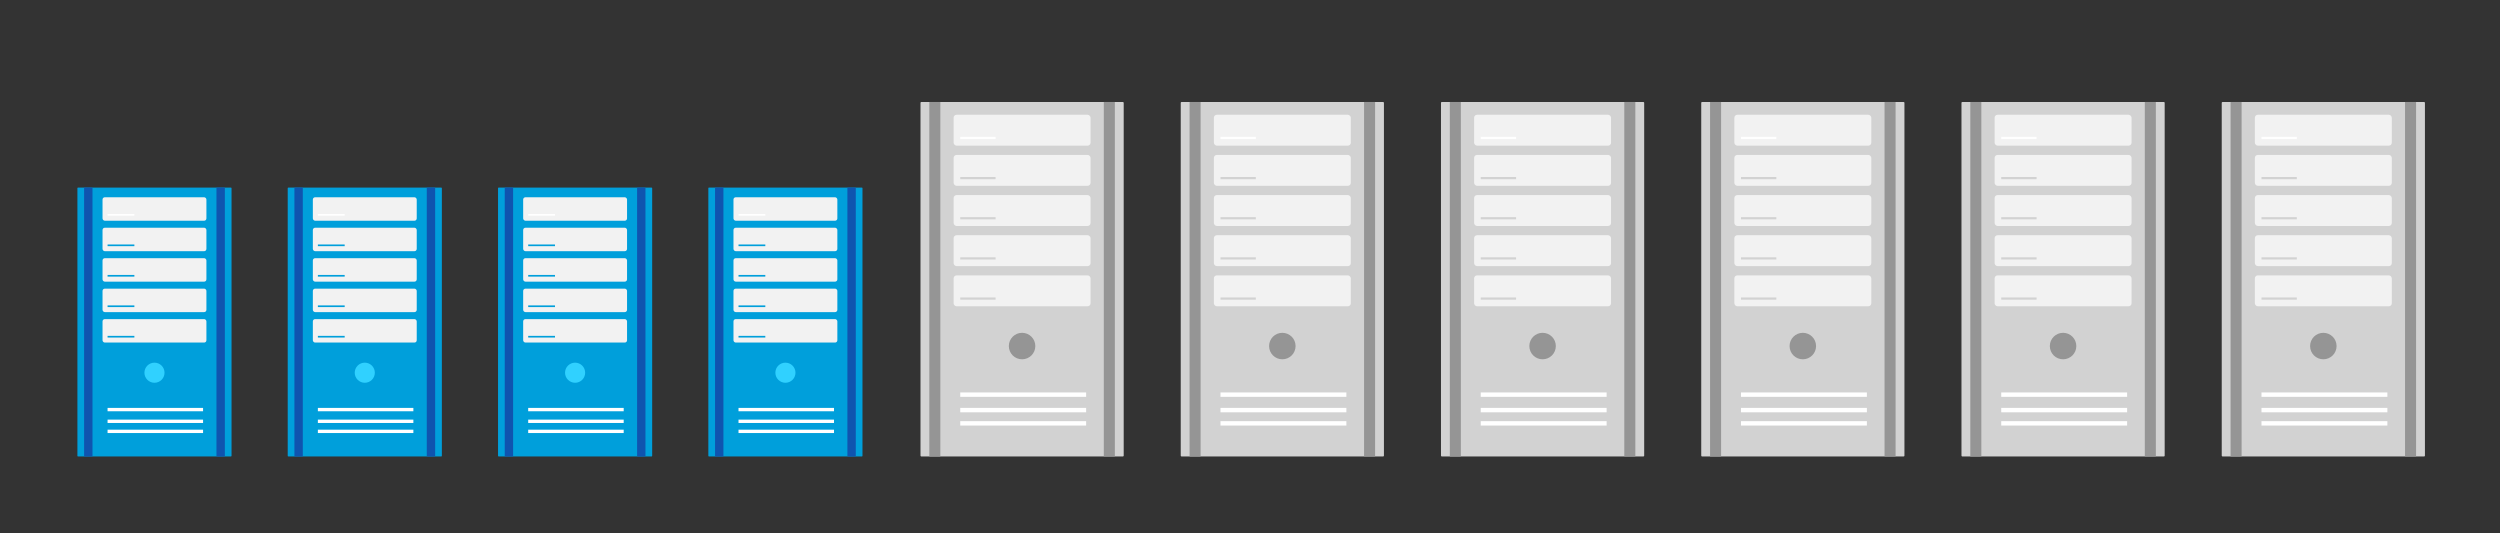 <svg id="Layer_1" data-name="Layer 1" xmlns="http://www.w3.org/2000/svg" viewBox="0 0 1802.38 384.49"><rect x="0" y="0" width="1802.38" height="384.49" fill="#333333" stroke="none"/><defs><style>.cls-1{fill:#009fdb;}.cls-2{fill:#0f54af;}.cls-3{fill:#f2f2f2;}.cls-4{fill:#fff;}.cls-5{fill:#30d1ff;}.cls-6{fill:#d2d2d2;}.cls-7{fill:#959595;}</style></defs><title>section3-img1</title><rect class="cls-1" x="55.8" y="135.23" width="111.13" height="193.87" rx="0.44"/><rect class="cls-2" x="60.64" y="135.23" width="6.04" height="193.87"/><rect class="cls-2" x="156.06" y="135.23" width="6.04" height="193.87"/><rect class="cls-3" x="73.92" y="164.18" width="74.89" height="16.91" rx="1.63"/><rect class="cls-1" x="77.55" y="176.26" width="19.33" height="1.21"/><rect class="cls-3" x="73.92" y="142.22" width="74.89" height="16.91" rx="1.63"/><rect class="cls-4" x="77.55" y="154.3" width="19.33" height="1.21"/><rect class="cls-3" x="73.92" y="186.14" width="74.89" height="16.91" rx="1.63"/><rect class="cls-1" x="77.55" y="198.22" width="19.33" height="1.21"/><rect class="cls-3" x="73.92" y="208.1" width="74.89" height="16.91" rx="1.63"/><rect class="cls-1" x="77.55" y="220.18" width="19.33" height="1.21"/><rect class="cls-3" x="73.92" y="230.06" width="74.89" height="16.91" rx="1.63"/><rect class="cls-1" x="77.55" y="242.14" width="19.33" height="1.21"/><rect class="cls-4" x="77.55" y="294.08" width="68.85" height="2.42"/><rect class="cls-4" x="77.55" y="302.53" width="68.85" height="2.42"/><rect class="cls-4" x="77.55" y="309.78" width="68.85" height="2.42"/><circle class="cls-5" cx="111.37" cy="268.71" r="7.25"/><rect class="cls-1" x="207.43" y="135.23" width="111.13" height="193.87" rx="0.44"/><rect class="cls-2" x="212.26" y="135.23" width="6.04" height="193.87"/><rect class="cls-2" x="307.69" y="135.23" width="6.04" height="193.87"/><rect class="cls-3" x="225.55" y="164.18" width="74.89" height="16.91" rx="1.63"/><rect class="cls-1" x="229.17" y="176.26" width="19.33" height="1.21"/><rect class="cls-3" x="225.55" y="142.22" width="74.89" height="16.91" rx="1.63"/><rect class="cls-4" x="229.17" y="154.3" width="19.33" height="1.21"/><rect class="cls-3" x="225.55" y="186.14" width="74.89" height="16.91" rx="1.63"/><rect class="cls-1" x="229.17" y="198.22" width="19.33" height="1.21"/><rect class="cls-3" x="225.55" y="208.1" width="74.89" height="16.91" rx="1.63"/><rect class="cls-1" x="229.17" y="220.18" width="19.33" height="1.21"/><rect class="cls-3" x="225.55" y="230.06" width="74.89" height="16.91" rx="1.63"/><rect class="cls-1" x="229.17" y="242.14" width="19.33" height="1.21"/><rect class="cls-4" x="229.17" y="294.08" width="68.85" height="2.42"/><rect class="cls-4" x="229.17" y="302.53" width="68.85" height="2.42"/><rect class="cls-4" x="229.17" y="309.78" width="68.85" height="2.42"/><circle class="cls-5" cx="262.99" cy="268.71" r="7.25"/><rect class="cls-1" x="359.06" y="135.23" width="111.13" height="193.87" rx="0.44"/><rect class="cls-2" x="363.89" y="135.23" width="6.04" height="193.87"/><rect class="cls-2" x="459.31" y="135.23" width="6.04" height="193.87"/><rect class="cls-3" x="377.18" y="164.18" width="74.89" height="16.91" rx="1.63"/><rect class="cls-1" x="380.8" y="176.26" width="19.33" height="1.21"/><rect class="cls-3" x="377.18" y="142.22" width="74.89" height="16.91" rx="1.63"/><rect class="cls-4" x="380.8" y="154.3" width="19.33" height="1.21"/><rect class="cls-3" x="377.18" y="186.14" width="74.89" height="16.91" rx="1.63"/><rect class="cls-1" x="380.8" y="198.22" width="19.33" height="1.21"/><rect class="cls-3" x="377.18" y="208.1" width="74.89" height="16.91" rx="1.63"/><rect class="cls-1" x="380.8" y="220.18" width="19.33" height="1.21"/><rect class="cls-3" x="377.18" y="230.06" width="74.89" height="16.91" rx="1.63"/><rect class="cls-1" x="380.8" y="242.14" width="19.33" height="1.21"/><rect class="cls-4" x="380.8" y="294.08" width="68.85" height="2.42"/><rect class="cls-4" x="380.8" y="302.53" width="68.85" height="2.42"/><rect class="cls-4" x="380.8" y="309.78" width="68.85" height="2.42"/><circle class="cls-5" cx="414.62" cy="268.71" r="7.25"/><rect class="cls-1" x="510.68" y="135.23" width="111.13" height="193.87" rx="0.44"/><rect class="cls-2" x="515.52" y="135.23" width="6.04" height="193.87"/><rect class="cls-2" x="610.94" y="135.23" width="6.04" height="193.87"/><rect class="cls-3" x="528.8" y="164.18" width="74.89" height="16.91" rx="1.63"/><rect class="cls-1" x="532.43" y="176.26" width="19.33" height="1.21"/><rect class="cls-3" x="528.8" y="142.22" width="74.89" height="16.91" rx="1.63"/><rect class="cls-4" x="532.43" y="154.3" width="19.33" height="1.21"/><rect class="cls-3" x="528.8" y="186.14" width="74.89" height="16.91" rx="1.63"/><rect class="cls-1" x="532.43" y="198.22" width="19.33" height="1.21"/><rect class="cls-3" x="528.8" y="208.1" width="74.89" height="16.91" rx="1.63"/><rect class="cls-1" x="532.43" y="220.18" width="19.33" height="1.21"/><rect class="cls-3" x="528.8" y="230.06" width="74.89" height="16.91" rx="1.63"/><rect class="cls-1" x="532.43" y="242.14" width="19.33" height="1.21"/><rect class="cls-4" x="532.43" y="294.08" width="68.85" height="2.42"/><rect class="cls-4" x="532.43" y="302.53" width="68.85" height="2.42"/><rect class="cls-4" x="532.43" y="309.78" width="68.85" height="2.42"/><circle class="cls-5" cx="566.25" cy="268.71" r="7.25"/><rect class="cls-6" x="663.63" y="73.52" width="146.5" height="255.58" rx="0.58"/><rect class="cls-7" x="669.99" y="73.52" width="7.96" height="255.58"/><rect class="cls-7" x="795.79" y="73.52" width="7.96" height="255.58"/><rect class="cls-3" x="687.51" y="111.68" width="98.73" height="22.29" rx="2.15"/><rect class="cls-6" x="692.29" y="127.61" width="25.48" height="1.59"/><rect class="cls-3" x="687.51" y="82.73" width="98.73" height="22.29" rx="2.15"/><rect class="cls-4" x="692.29" y="98.66" width="25.48" height="1.59"/><rect class="cls-3" x="687.51" y="140.63" width="98.73" height="22.29" rx="2.15"/><rect class="cls-6" x="692.29" y="156.56" width="25.48" height="1.59"/><rect class="cls-3" x="687.51" y="169.58" width="98.73" height="22.29" rx="2.15"/><rect class="cls-6" x="692.29" y="185.51" width="25.48" height="1.59"/><rect class="cls-3" x="687.51" y="198.53" width="98.73" height="22.29" rx="2.15"/><rect class="cls-6" x="692.29" y="214.46" width="25.48" height="1.59"/><rect class="cls-4" x="692.29" y="282.93" width="90.76" height="3.18"/><rect class="cls-4" x="692.29" y="294.07" width="90.76" height="3.18"/><rect class="cls-4" x="692.29" y="303.63" width="90.76" height="3.18"/><circle class="cls-7" cx="736.87" cy="249.49" r="9.55"/><rect class="cls-6" x="851.25" y="73.52" width="146.5" height="255.58" rx="0.58"/><rect class="cls-7" x="857.62" y="73.52" width="7.96" height="255.58"/><rect class="cls-7" x="983.42" y="73.52" width="7.96" height="255.58"/><rect class="cls-3" x="875.14" y="111.68" width="98.73" height="22.29" rx="2.15"/><rect class="cls-6" x="879.91" y="127.61" width="25.48" height="1.59"/><rect class="cls-3" x="875.14" y="82.73" width="98.73" height="22.29" rx="2.15"/><rect class="cls-4" x="879.91" y="98.66" width="25.48" height="1.59"/><rect class="cls-3" x="875.14" y="140.63" width="98.73" height="22.29" rx="2.15"/><rect class="cls-6" x="879.91" y="156.56" width="25.48" height="1.59"/><rect class="cls-3" x="875.14" y="169.58" width="98.73" height="22.29" rx="2.15"/><rect class="cls-6" x="879.91" y="185.51" width="25.48" height="1.59"/><rect class="cls-3" x="875.14" y="198.53" width="98.73" height="22.29" rx="2.15"/><rect class="cls-6" x="879.91" y="214.46" width="25.48" height="1.59"/><rect class="cls-4" x="879.91" y="282.93" width="90.76" height="3.18"/><rect class="cls-4" x="879.91" y="294.07" width="90.76" height="3.18"/><rect class="cls-4" x="879.91" y="303.63" width="90.76" height="3.18"/><circle class="cls-7" cx="924.5" cy="249.49" r="9.55"/><rect class="cls-6" x="1038.88" y="73.52" width="146.5" height="255.58" rx="0.58"/><rect class="cls-7" x="1045.25" y="73.52" width="7.96" height="255.58"/><rect class="cls-7" x="1171.04" y="73.52" width="7.96" height="255.58"/><rect class="cls-3" x="1062.76" y="111.68" width="98.73" height="22.29" rx="2.15"/><rect class="cls-6" x="1067.54" y="127.61" width="25.48" height="1.59"/><rect class="cls-3" x="1062.76" y="82.73" width="98.73" height="22.29" rx="2.15"/><rect class="cls-4" x="1067.54" y="98.66" width="25.48" height="1.59"/><rect class="cls-3" x="1062.76" y="140.63" width="98.73" height="22.29" rx="2.15"/><rect class="cls-6" x="1067.54" y="156.56" width="25.48" height="1.59"/><rect class="cls-3" x="1062.76" y="169.58" width="98.73" height="22.29" rx="2.15"/><rect class="cls-6" x="1067.54" y="185.51" width="25.48" height="1.59"/><rect class="cls-3" x="1062.76" y="198.53" width="98.73" height="22.29" rx="2.15"/><rect class="cls-6" x="1067.54" y="214.46" width="25.48" height="1.59"/><rect class="cls-4" x="1067.54" y="282.93" width="90.76" height="3.18"/><rect class="cls-4" x="1067.54" y="294.07" width="90.76" height="3.18"/><rect class="cls-4" x="1067.54" y="303.63" width="90.76" height="3.18"/><circle class="cls-7" cx="1112.13" cy="249.49" r="9.55"/><rect class="cls-6" x="1226.51" y="73.52" width="146.5" height="255.58" rx="0.58"/><rect class="cls-7" x="1232.87" y="73.52" width="7.96" height="255.58"/><rect class="cls-7" x="1358.67" y="73.52" width="7.96" height="255.58"/><rect class="cls-3" x="1250.39" y="111.68" width="98.73" height="22.29" rx="2.15"/><rect class="cls-6" x="1255.17" y="127.61" width="25.48" height="1.59"/><rect class="cls-3" x="1250.39" y="82.73" width="98.73" height="22.29" rx="2.15"/><rect class="cls-4" x="1255.17" y="98.66" width="25.48" height="1.59"/><rect class="cls-3" x="1250.39" y="140.63" width="98.73" height="22.29" rx="2.15"/><rect class="cls-6" x="1255.17" y="156.56" width="25.48" height="1.59"/><rect class="cls-3" x="1250.39" y="169.58" width="98.73" height="22.29" rx="2.15"/><rect class="cls-6" x="1255.17" y="185.51" width="25.48" height="1.59"/><rect class="cls-3" x="1250.39" y="198.53" width="98.73" height="22.29" rx="2.15"/><rect class="cls-6" x="1255.17" y="214.46" width="25.48" height="1.59"/><rect class="cls-4" x="1255.17" y="282.93" width="90.76" height="3.18"/><rect class="cls-4" x="1255.17" y="294.07" width="90.76" height="3.18"/><rect class="cls-4" x="1255.17" y="303.63" width="90.76" height="3.18"/><circle class="cls-7" cx="1299.75" cy="249.49" r="9.55"/><rect class="cls-6" x="1414.13" y="73.52" width="146.5" height="255.58" rx="0.58"/><rect class="cls-7" x="1420.5" y="73.52" width="7.96" height="255.58"/><rect class="cls-7" x="1546.3" y="73.52" width="7.96" height="255.58"/><rect class="cls-3" x="1438.02" y="111.68" width="98.73" height="22.29" rx="2.15"/><rect class="cls-6" x="1442.79" y="127.61" width="25.48" height="1.59"/><rect class="cls-3" x="1438.02" y="82.73" width="98.73" height="22.29" rx="2.15"/><rect class="cls-4" x="1442.79" y="98.66" width="25.48" height="1.59"/><rect class="cls-3" x="1438.02" y="140.63" width="98.73" height="22.29" rx="2.15"/><rect class="cls-6" x="1442.79" y="156.56" width="25.48" height="1.59"/><rect class="cls-3" x="1438.02" y="169.58" width="98.73" height="22.29" rx="2.15"/><rect class="cls-6" x="1442.79" y="185.51" width="25.48" height="1.59"/><rect class="cls-3" x="1438.02" y="198.53" width="98.73" height="22.29" rx="2.15"/><rect class="cls-6" x="1442.79" y="214.46" width="25.48" height="1.59"/><rect class="cls-4" x="1442.79" y="282.93" width="90.76" height="3.18"/><rect class="cls-4" x="1442.79" y="294.07" width="90.76" height="3.18"/><rect class="cls-4" x="1442.79" y="303.63" width="90.76" height="3.18"/><circle class="cls-7" cx="1487.38" cy="249.49" r="9.55"/><rect class="cls-6" x="1601.76" y="73.52" width="146.5" height="255.58" rx="0.58"/><rect class="cls-7" x="1608.13" y="73.52" width="7.96" height="255.58"/><rect class="cls-7" x="1733.92" y="73.52" width="7.96" height="255.58"/><rect class="cls-3" x="1625.64" y="111.68" width="98.73" height="22.29" rx="2.15"/><rect class="cls-6" x="1630.42" y="127.61" width="25.48" height="1.59"/><rect class="cls-3" x="1625.64" y="82.73" width="98.73" height="22.29" rx="2.15"/><rect class="cls-4" x="1630.42" y="98.66" width="25.48" height="1.59"/><rect class="cls-3" x="1625.64" y="140.63" width="98.73" height="22.29" rx="2.15"/><rect class="cls-6" x="1630.42" y="156.56" width="25.48" height="1.59"/><rect class="cls-3" x="1625.64" y="169.58" width="98.73" height="22.29" rx="2.15"/><rect class="cls-6" x="1630.42" y="185.51" width="25.48" height="1.59"/><rect class="cls-3" x="1625.64" y="198.53" width="98.73" height="22.29" rx="2.15"/><rect class="cls-6" x="1630.42" y="214.46" width="25.48" height="1.59"/><rect class="cls-4" x="1630.42" y="282.93" width="90.76" height="3.18"/><rect class="cls-4" x="1630.42" y="294.07" width="90.76" height="3.18"/><rect class="cls-4" x="1630.42" y="303.63" width="90.76" height="3.18"/><circle class="cls-7" cx="1675.01" cy="249.49" r="9.55"/></svg>